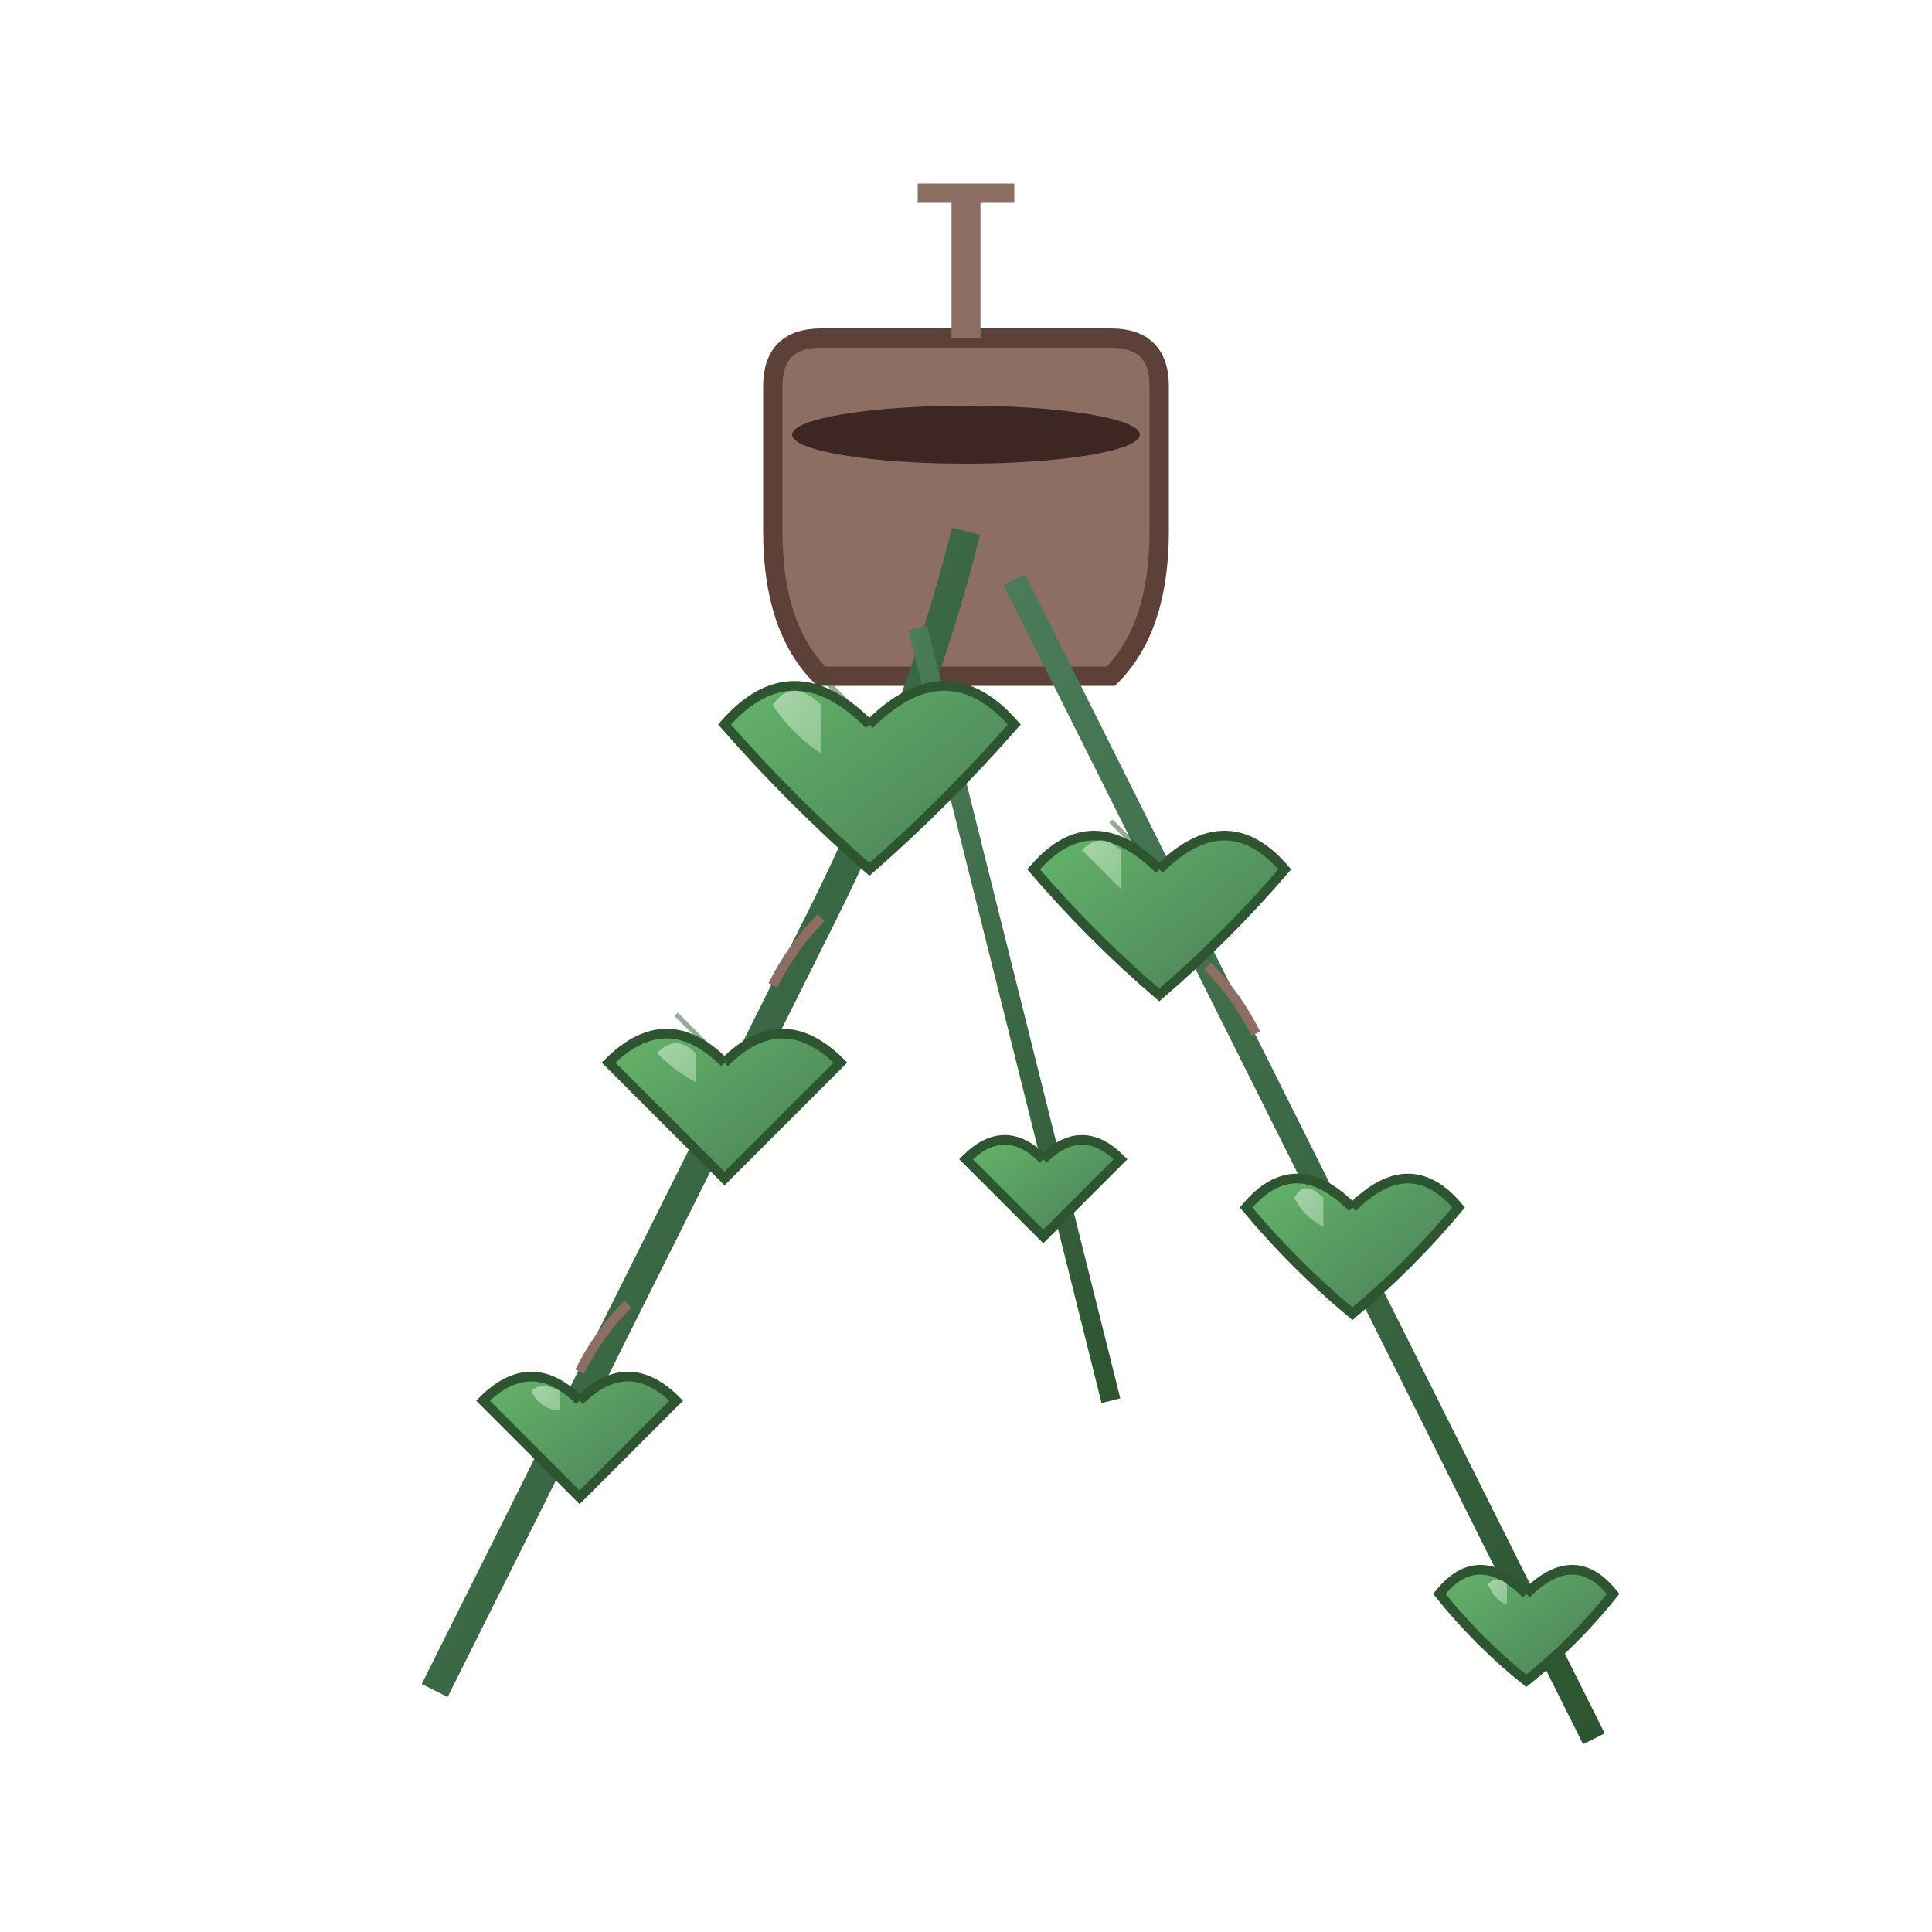 <svg xmlns="http://www.w3.org/2000/svg" viewBox="0 0 200 200" width="200" height="200">
  <defs>
    <linearGradient id="pothosGrad" x1="0%" y1="0%" x2="100%" y2="100%">
      <stop offset="0%" style="stop-color:#66bb6a;stop-opacity:1" />
      <stop offset="100%" style="stop-color:#4a7c59;stop-opacity:1" />
    </linearGradient>
    <linearGradient id="vineGrad" x1="0%" y1="0%" x2="100%" y2="100%">
      <stop offset="0%" style="stop-color:#4a7c59;stop-opacity:1" />
      <stop offset="100%" style="stop-color:#2c5530;stop-opacity:1" />
    </linearGradient>
    <linearGradient id="variegationGrad" x1="0%" y1="0%" x2="100%" y2="100%">
      <stop offset="0%" style="stop-color:#c8e6c9;stop-opacity:1" />
      <stop offset="100%" style="stop-color:#a5d6a7;stop-opacity:1" />
    </linearGradient>
  </defs>
  
  <!-- Hanging pot -->
  <path d="M80 40 Q80 35 85 35 L115 35 Q120 35 120 40 L120 55 Q120 65 115 70 L85 70 Q80 65 80 55 Z" fill="#8d6e63" stroke="#5d4037" stroke-width="2"/>
  <ellipse cx="100" cy="45" rx="18" ry="3" fill="#3e2723"/>
  
  <!-- Hanging rope -->
  <path d="M100 20 L100 35" stroke="#8d6e63" stroke-width="3"/>
  <path d="M95 20 L105 20" stroke="#8d6e63" stroke-width="2"/>
  
  <!-- Main vine stem -->
  <path d="M100 55 Q95 75 85 95 Q75 115 65 135 Q55 155 45 175" stroke="url(#vineGrad)" stroke-width="3" fill="none"/>
  
  <!-- Secondary vine -->
  <path d="M105 60 Q115 80 125 100 Q135 120 145 140 Q155 160 165 180" stroke="url(#vineGrad)" stroke-width="2.5" fill="none"/>
  
  <!-- Third smaller vine -->
  <path d="M95 65 Q100 85 105 105 Q110 125 115 145" stroke="url(#vineGrad)" stroke-width="2" fill="none"/>
  
  <!-- Heart-shaped pothos leaves along main vine -->
  <g transform="translate(90, 75)">
    <path d="M0 0 Q-8 -8 -15 0 Q-8 8 0 15 Q8 8 15 0 Q8 -8 0 0" fill="url(#pothosGrad)" stroke="#2c5530" stroke-width="1"/>
    <path d="M-5 -2 Q-8 -5 -10 -2 Q-8 1 -5 3" fill="url(#variegationGrad)" opacity="0.7"/>
  </g>
  
  <g transform="translate(75, 110)">
    <path d="M0 0 Q-6 -6 -12 0 Q-6 6 0 12 Q6 6 12 0 Q6 -6 0 0" fill="url(#pothosGrad)" stroke="#2c5530" stroke-width="1"/>
    <path d="M-3 -1 Q-5 -3 -7 -1 Q-5 1 -3 2" fill="url(#variegationGrad)" opacity="0.7"/>
  </g>
  
  <g transform="translate(60, 145)">
    <path d="M0 0 Q-5 -5 -10 0 Q-5 5 0 10 Q5 5 10 0 Q5 -5 0 0" fill="url(#pothosGrad)" stroke="#2c5530" stroke-width="1"/>
    <path d="M-2 -1 Q-4 -2 -5 -1 Q-4 1 -2 1" fill="url(#variegationGrad)" opacity="0.7"/>
  </g>
  
  <!-- Leaves along secondary vine -->
  <g transform="translate(120, 90)">
    <path d="M0 0 Q-7 -7 -13 0 Q-7 7 0 13 Q7 7 13 0 Q7 -7 0 0" fill="url(#pothosGrad)" stroke="#2c5530" stroke-width="1"/>
    <path d="M-4 -2 Q-6 -4 -8 -2 Q-6 0 -4 2" fill="url(#variegationGrad)" opacity="0.7"/>
  </g>
  
  <g transform="translate(140, 125)">
    <path d="M0 0 Q-6 -6 -11 0 Q-6 6 0 11 Q6 6 11 0 Q6 -6 0 0" fill="url(#pothosGrad)" stroke="#2c5530" stroke-width="1"/>
    <path d="M-3 -1 Q-5 -3 -6 -1 Q-5 1 -3 2" fill="url(#variegationGrad)" opacity="0.7"/>
  </g>
  
  <g transform="translate(158, 165)">
    <path d="M0 0 Q-5 -5 -9 0 Q-5 5 0 9 Q5 5 9 0 Q5 -5 0 0" fill="url(#pothosGrad)" stroke="#2c5530" stroke-width="1"/>
    <path d="M-2 -1 Q-3 -2 -4 -1 Q-3 1 -2 1" fill="url(#variegationGrad)" opacity="0.7"/>
  </g>
  
  <!-- Leaves along third vine -->
  <g transform="translate(108, 120)">
    <path d="M0 0 Q-4 -4 -8 0 Q-4 4 0 8 Q4 4 8 0 Q4 -4 0 0" fill="url(#pothosGrad)" stroke="#2c5530" stroke-width="1"/>
  </g>
  
  <!-- Aerial roots -->
  <path d="M85 95 Q82 98 80 102" stroke="#8d6e63" stroke-width="1" fill="none"/>
  <path d="M125 100 Q128 103 130 107" stroke="#8d6e63" stroke-width="1" fill="none"/>
  <path d="M65 135 Q62 138 60 142" stroke="#8d6e63" stroke-width="1" fill="none"/>
  
  <!-- Leaf veins -->
  <g stroke="#2c5530" stroke-width="0.5" opacity="0.5" fill="none">
    <path d="M90 75 L85 70"/>
    <path d="M75 110 L70 105"/>
    <path d="M120 90 L115 85"/>
  </g>
</svg>
